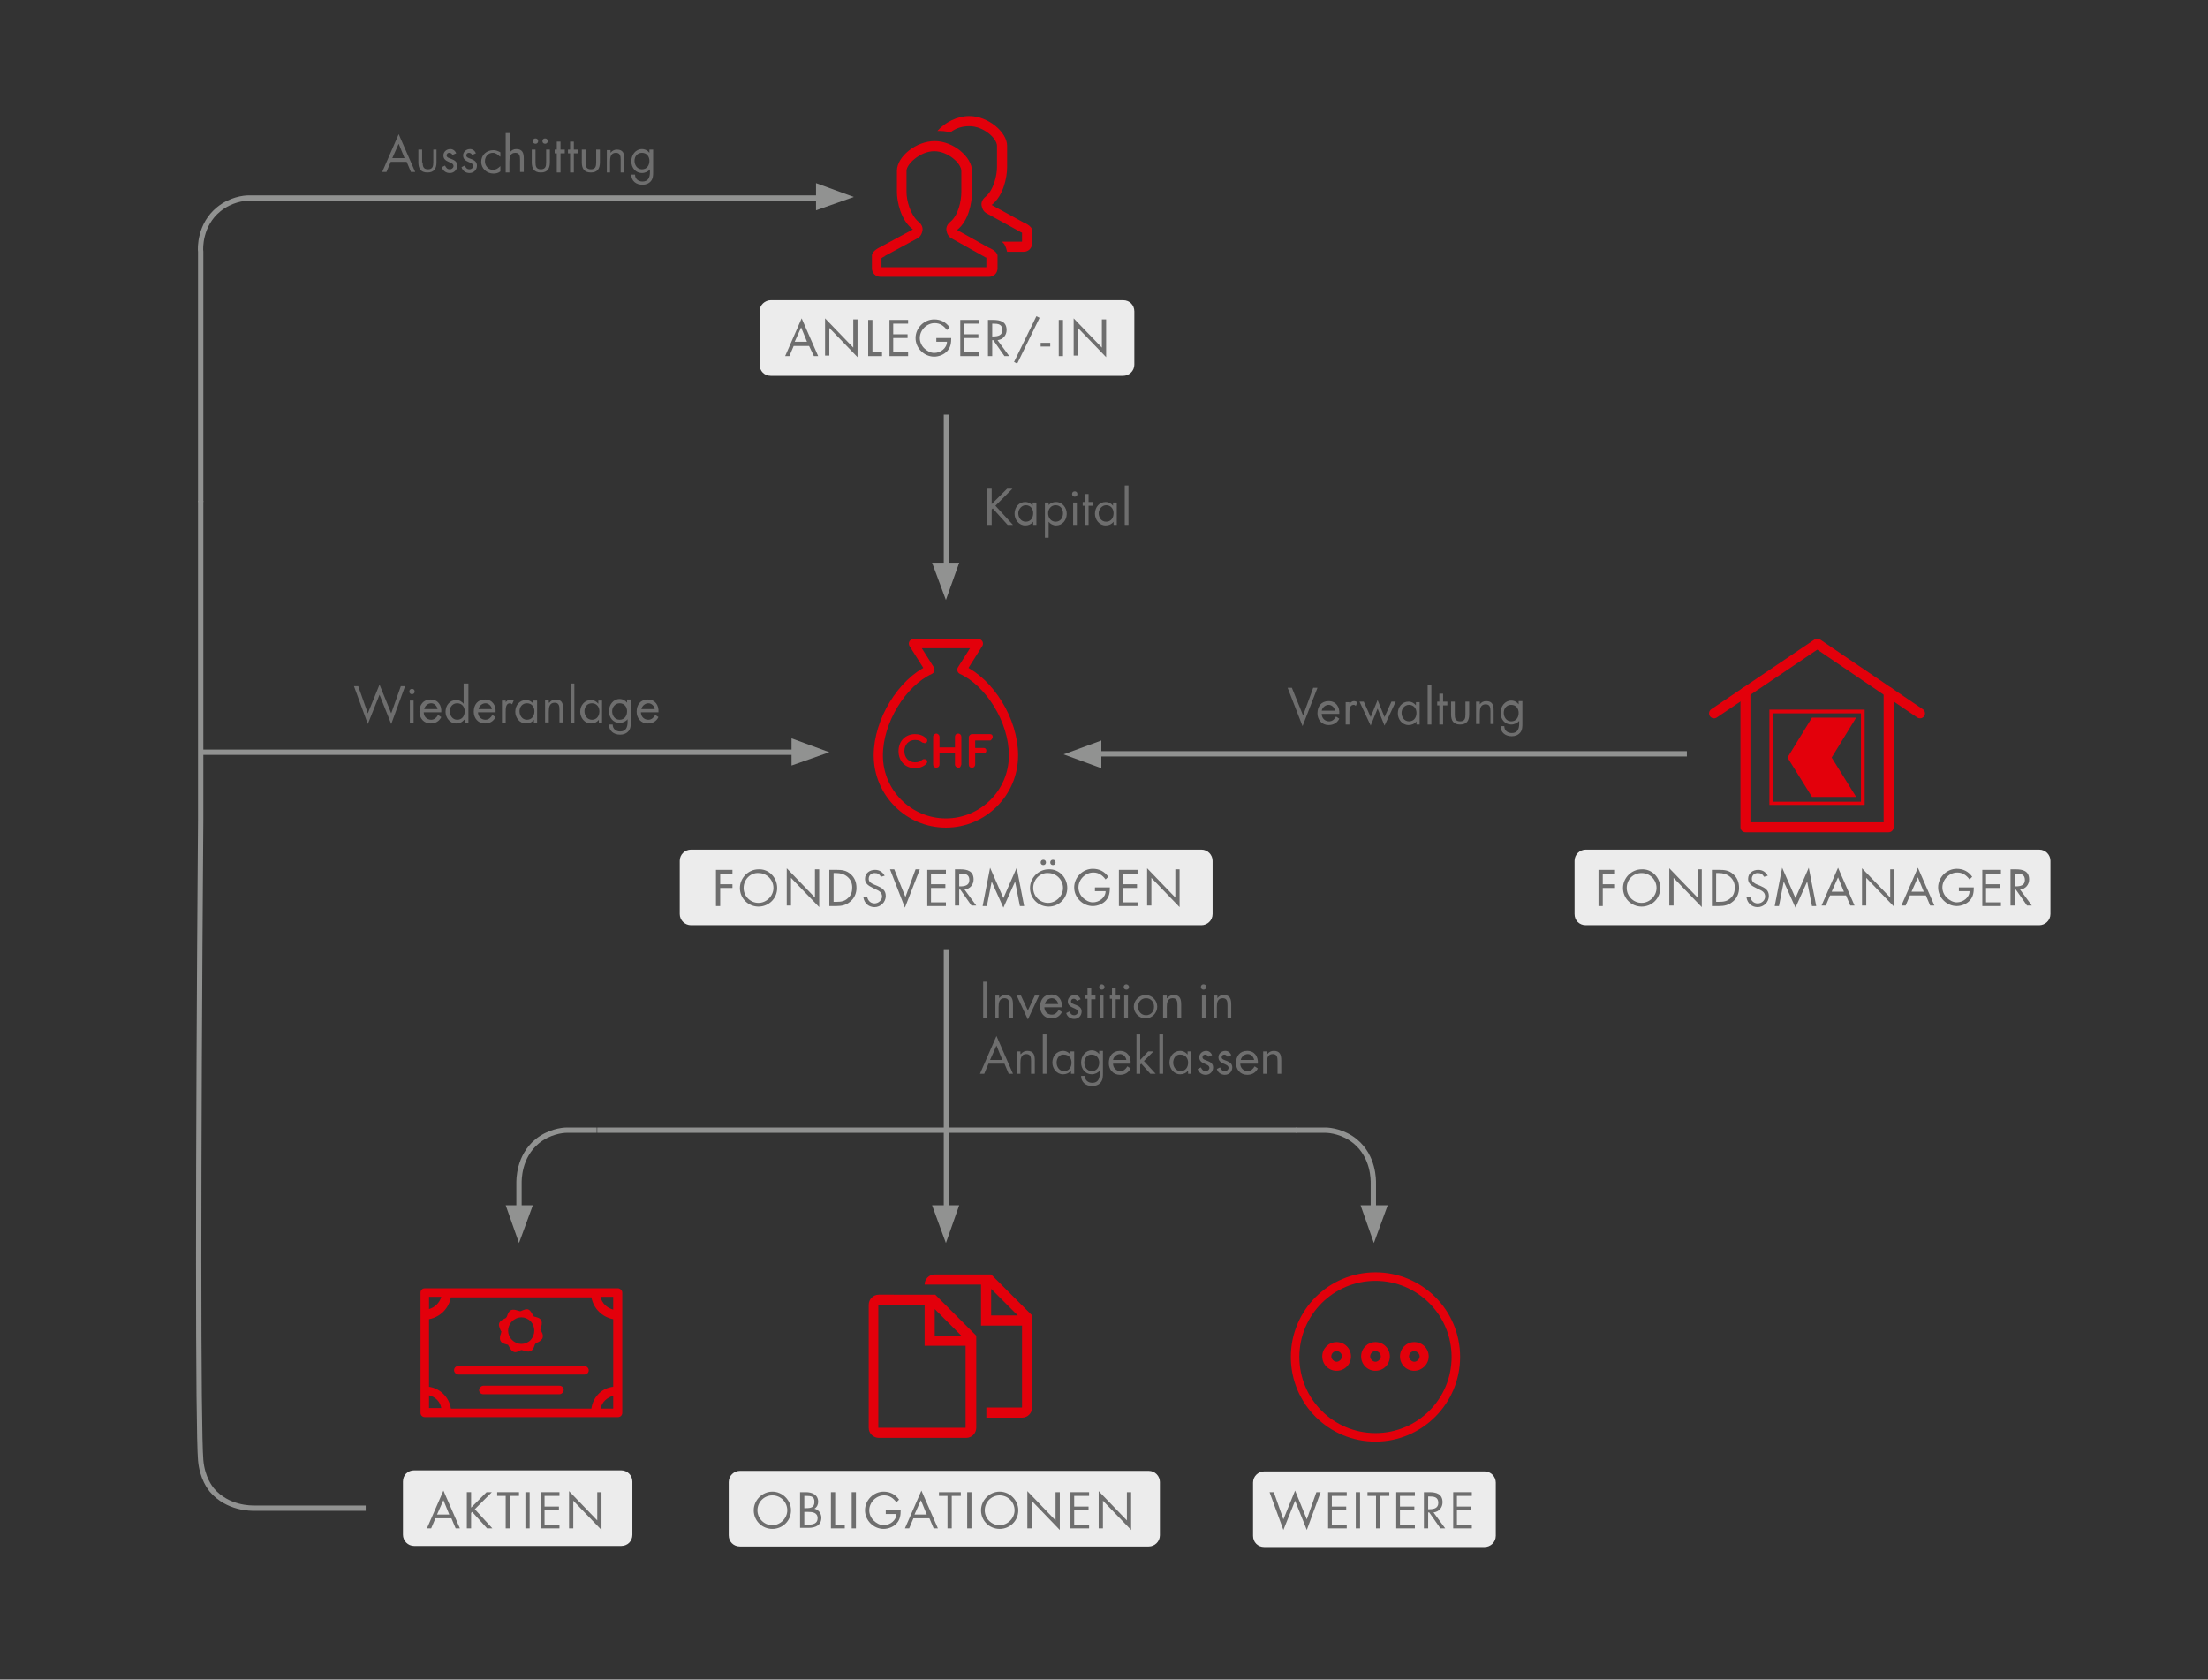 <?xml version="1.0" encoding="utf-8"?>
<!-- Generator: Adobe Illustrator 26.1.0, SVG Export Plug-In . SVG Version: 6.00 Build 0)  -->
<svg version="1.1" id="a" xmlns="http://www.w3.org/2000/svg" xmlns:xlink="http://www.w3.org/1999/xlink" x="0px" y="0px" viewBox="0 0 414.8 315.5" style="enable-background:new 0 0 414.8 315.5;" xml:space="preserve">
  <rect x="0" y="0" width="414.8" height="315.5" fill="#333333" stroke="none"/>
  <style type="text/css">
	.st0{clip-path:url(#SVGID_00000173157148291465441290000014008306144761853836_);}
	.st1{fill:#ECECEC;}
	.st2{clip-path:url(#SVGID_00000097489820028498765700000012273495344473404551_);}
	.st3{fill:#E3000B;}
	.st4{fill:none;stroke:#E3000B;stroke-width:1.73;stroke-linecap:round;stroke-linejoin:round;}
	.st5{clip-path:url(#SVGID_00000147195810238259544730000004813725266447125645_);}
	.st6{clip-path:url(#SVGID_00000087376342166937017060000009773094584228284039_);}
	.st7{fill:none;stroke:#919291;}
	.st8{fill:#919291;}
	.st9{clip-path:url(#SVGID_00000128464254356114208840000000349237918583372967_);}
	.st10{fill:none;stroke:#E3000B;stroke-width:1.87;stroke-linecap:round;stroke-linejoin:round;}
	.st11{enable-background:new    ;}
	.st12{fill:#6E6E6E;}
</style>
  <g>
    <defs>
      <rect id="SVGID_1_" x="34.2" y="21.8" width="351" height="268.8" />
    </defs>
    <clipPath id="SVGID_00000095307864144427541200000017469922729449963413_">
      <use xlink:href="#SVGID_1_" style="overflow:visible;" />
    </clipPath>
    <g style="clip-path:url(#SVGID_00000095307864144427541200000017469922729449963413_);">
      <path class="st1" d="M144.8,70.6h66.2c1.1,0,2.1-0.9,2.1-2.1v-10c0-1.2-0.9-2.1-2.1-2.1h-66.2c-1.1,0-2.1,0.9-2.1,2.1v10
			C142.7,69.7,143.6,70.6,144.8,70.6" />
      <path class="st1" d="M129.8,173.8h95.9c1.1,0,2.1-0.9,2.1-2.1v-10c0-1.1-0.9-2.1-2.1-2.1h-95.9c-1.1,0-2.1,0.9-2.1,2.1v10
			C127.7,172.9,128.7,173.8,129.8,173.8" />
      <path class="st1" d="M297.9,173.8h85.2c1.1,0,2.1-0.9,2.1-2.1v-10c0-1.1-0.9-2.1-2.1-2.1h-85.2c-1.1,0-2.1,0.9-2.1,2.1v10
			C295.8,172.9,296.7,173.8,297.9,173.8" />
    </g>
  </g>
  <g>
    <defs>
      <rect id="SVGID_00000058562621722215288050000004383095583963420814_" x="42.4" y="21.8" width="342.8" height="201.4" />
    </defs>
    <clipPath id="SVGID_00000096019104091563996980000009345084878714386606_">
      <use xlink:href="#SVGID_00000058562621722215288050000004383095583963420814_" style="overflow:visible;" />
    </clipPath>
    <g style="clip-path:url(#SVGID_00000096019104091563996980000009345084878714386606_);">
      <path class="st3" d="M173.3,142.7c0.1-0.1,0.2-0.1,0.4-0.1c0.3,0,0.5,0.2,0.5,0.5c0,0.1-0.1,0.3-0.2,0.4c-0.5,0.5-1.3,0.8-2.1,0.8
			c-1.8,0-3.1-1.3-3.1-3.2s1.3-3.2,3.1-3.2c0.7,0,1.5,0.2,2.1,0.8c0.1,0.1,0.2,0.2,0.2,0.4c0,0.3-0.2,0.5-0.5,0.5
			c-0.1,0-0.2-0.1-0.4-0.1c-0.4-0.3-0.7-0.5-1.4-0.5c-1.2,0-2,0.9-2,2.1s0.8,2.1,2,2.1C172.6,143.2,172.9,143,173.3,142.7" />
      <path class="st3" d="M180,144.2c-0.3,0-0.6-0.3-0.6-0.6v-2.1h-2.9v2.1c0,0.3-0.2,0.6-0.6,0.6s-0.6-0.3-0.6-0.6v-5.2
			c0-0.3,0.3-0.6,0.6-0.6s0.6,0.3,0.6,0.6v2h2.9v-2c0-0.3,0.2-0.6,0.6-0.6s0.6,0.3,0.6,0.6v5.2C180.5,144,180.3,144.3,180,144.2" />
      <path class="st3" d="M186,139.1h-2.8v1.4h1.6c0.3,0,0.5,0.2,0.5,0.5s-0.2,0.5-0.5,0.5h-1.6v2.1c0,0.3-0.2,0.6-0.6,0.6
			s-0.6-0.2-0.6-0.6v-5.1c0-0.3,0.3-0.6,0.6-0.6h3.4c0.3,0,0.5,0.2,0.5,0.5S186.2,139.1,186,139.1" />
      <path class="st4" d="M180.7,125.8c5.2,2.4,9.7,9.5,9.7,16.1c0,7-5.7,12.7-12.7,12.7s-12.7-5.7-12.7-12.7c0-6.5,4.5-13.7,9.7-16.1
			l-3.1-4.9h12.2L180.7,125.8L180.7,125.8z" />
    </g>
  </g>
  <g>
    <defs>
      <rect id="SVGID_00000016057168353567787140000009990168023905723805_" x="163.7" y="21.8" width="30.2" height="30.2" />
    </defs>
    <clipPath id="SVGID_00000163046864794211525990000006883342754102349953_">
      <use xlink:href="#SVGID_00000016057168353567787140000009990168023905723805_" style="overflow:visible;" />
    </clipPath>
    <g style="clip-path:url(#SVGID_00000163046864794211525990000006883342754102349953_);">
      <path class="st3" d="M185.7,46.5l-5.9-3.3c2.2-1.7,2.8-5.2,2.8-7.1v-4c0-2.6-3.5-5.6-7-5.6s-7.1,2.9-7.1,5.6v4c0,1.7,0.7,5.3,3,7
			l-6.1,3.3c0,0-1.6,0.7-1.6,1.6v2.4c0,0.9,0.7,1.6,1.6,1.6h20.4c0.9,0,1.6-0.7,1.6-1.6v-2.4C187.3,47.1,185.7,46.5,185.7,46.5
			 M185.4,50.2h-19.8v-1.7c0.1-0.1,0.3-0.2,0.5-0.3c0,0,0.1,0,0.1-0.1l6.1-3.3c0.6-0.3,0.9-0.9,1-1.5s-0.2-1.2-0.7-1.6
			c-1.6-1.3-2.3-4.1-2.3-5.6v-4c0-1.3,2.6-3.7,5.2-3.7s5.1,2.3,5.1,3.7v4c0,1.5-0.5,4.3-2.1,5.6c-0.5,0.4-0.8,1-0.7,1.6
			c0.1,0.6,0.4,1.2,1,1.5l5.9,3.3c0.1,0,0.1,0.1,0.2,0.1c0.1,0.1,0.3,0.2,0.4,0.2V50.2L185.4,50.2z M192.3,41.8l-6-3.3
			c2.2-1.7,2.9-5.2,2.9-7.1v-4c0-2.6-3.6-5.6-7.1-5.6c-2.3,0-4.6,1.2-6,2.8c0.8,0,1.6,0,2.4,0.3c1-0.8,2.2-1.2,3.6-1.2
			c2.7,0,5.2,2.3,5.2,3.7v4c0,1.5-0.6,4.3-2.2,5.6c-0.5,0.4-0.8,1-0.7,1.6c0.1,0.6,0.4,1.2,1,1.5l6,3.3c0.1,0,0.1,0.1,0.2,0.1
			c0.1,0.1,0.3,0.2,0.4,0.2v1.7h-3.8c0.6,0.4,0.8,1.1,1,1.9h3.1c0.9,0,1.6-0.7,1.6-1.6v-2.4C193.9,42.4,192.3,41.8,192.3,41.8" />
    </g>
  </g>
  <g>
    <defs>
      <rect id="SVGID_00000169544963820826882410000000294900746564898182_" x="34.2" y="21.8" width="351" height="268.8" />
    </defs>
    <clipPath id="SVGID_00000067225421966867842300000004272508197180533655_">
      <use xlink:href="#SVGID_00000169544963820826882410000000294900746564898182_" style="overflow:visible;" />
    </clipPath>
    <g style="clip-path:url(#SVGID_00000067225421966867842300000004272508197180533655_);">
      <path class="st7" d="M97.5,230.9v-8.6c0-0.6-0.1-5,3.4-7.9c2.2-1.8,4.7-2.1,5.6-2.1h5.6" />
      <path class="st7" d="M258,230.9v-8.6c0-0.6,0.1-5-3.4-7.9c-2.2-1.8-4.7-2.1-5.6-2.1h-5.6" />
      <path class="st7" d="M68.7,283.3H47.8c-0.6,0-5,0.1-8-3.4c-0.3-0.4-1.8-2.2-2.1-5.6c-0.5-6.1-0.5-54.5,0-120.3V94.1" />
      <path class="st7" d="M153.8,37.2H46.7c-0.9,0-3.4,0.3-5.6,2.1c-3.6,2.9-3.5,7.4-3.4,8v47" />
    </g>
  </g>
  <line class="st7" x1="177.8" y1="77.9" x2="177.8" y2="106.1" />
  <line class="st7" x1="177.8" y1="178.3" x2="177.8" y2="229.8" />
  <line class="st7" x1="112.2" y1="212.3" x2="243.5" y2="212.3" />
  <polygon class="st8" points="177.7,112.7 180.2,105.7 175.1,105.7 " />
  <line class="st7" x1="316.9" y1="141.6" x2="203.3" y2="141.6" />
  <polygon class="st8" points="199.8,141.7 206.9,139.1 206.9,144.3 " />
  <polygon class="st8" points="177.7,233.5 180.2,226.4 175.1,226.4 " />
  <polygon class="st8" points="155.8,141.3 148.7,138.7 148.7,143.8 " />
  <polygon class="st8" points="160.4,37 153.3,34.4 153.3,39.5 " />
  <polygon class="st8" points="258.1,233.5 260.7,226.4 255.6,226.4 " />
  <polygon class="st8" points="97.5,233.5 100.1,226.4 95,226.4 " />
  <g>
    <defs>
      <rect id="SVGID_00000028327585994379734460000007209313166049489853_" x="34.2" y="21.8" width="351" height="268.8" />
    </defs>
    <clipPath id="SVGID_00000004512667639427836240000003222945718165562276_">
      <use xlink:href="#SVGID_00000028327585994379734460000007209313166049489853_" style="overflow:visible;" />
    </clipPath>
    <g style="clip-path:url(#SVGID_00000004512667639427836240000003222945718165562276_);">
      <path class="st1" d="M77.8,290.4h38.9c1.2,0,2.1-0.9,2.1-2.1v-10c0-1.1-0.9-2.1-2.1-2.1H77.8c-1.2,0-2.1,0.9-2.1,2.1v10
			C75.7,289.4,76.6,290.4,77.8,290.4" />
      <path class="st1" d="M139,290.5h76.8c1.1,0,2.1-0.9,2.1-2.1v-10c0-1.1-0.9-2.1-2.1-2.1H139c-1.1,0-2.1,0.9-2.1,2.1v10
			C136.9,289.6,137.8,290.5,139,290.5" />
      <line class="st7" x1="149.5" y1="141.3" x2="38" y2="141.3" />
      <path class="st3" d="M349.6,134h-16.6v16.6h16.6V134z M332.4,133.3h17.9v17.9h-17.9V133.3z" />
      <polygon class="st3" points="335.8,142.3 340.4,149.7 348.7,149.7 344.1,142.3 348.7,134.8 340.4,134.8 		" />
      <polyline class="st10" points="322,134 341.4,120.9 360.7,134 		" />
      <polyline class="st10" points="354.8,130 354.8,155.4 327.9,155.4 327.9,130 		" />
      <path class="st3" d="M258.4,270.8c-8.8,0-15.9-7.1-15.9-15.9c0-8.8,7.1-15.9,15.9-15.9s15.9,7.1,15.9,15.9
			C274.3,263.6,267.2,270.8,258.4,270.8 M258.4,240.6c-7.9,0-14.3,6.4-14.3,14.3s6.4,14.3,14.3,14.3c7.9,0,14.3-6.4,14.3-14.3
			C272.7,247,266.3,240.6,258.4,240.6" />
      <path class="st3" d="M251.1,257.5c-1.5,0-2.7-1.2-2.7-2.7c0-1.5,1.2-2.7,2.7-2.7s2.7,1.2,2.7,2.7
			C253.8,256.3,252.6,257.5,251.1,257.5 M251.1,253.8c-0.6,0-1,0.5-1,1s0.5,1,1,1s1-0.5,1-1S251.7,253.8,251.1,253.8" />
      <path class="st3" d="M258.4,257.5c-1.5,0-2.7-1.2-2.7-2.7c0-1.5,1.2-2.7,2.7-2.7s2.7,1.2,2.7,2.7
			C261.1,256.3,259.9,257.5,258.4,257.5 M258.4,253.8c-0.6,0-1,0.5-1,1s0.5,1,1,1s1-0.5,1-1S259,253.8,258.4,253.8" />
      <path class="st3" d="M265.7,257.5c-1.5,0-2.7-1.2-2.7-2.7c0-1.5,1.2-2.7,2.7-2.7s2.7,1.2,2.7,2.7
			C268.4,256.3,267.1,257.5,265.7,257.5 M265.7,253.8c-0.6,0-1,0.5-1,1s0.5,1,1,1s1-0.5,1-1S266.2,253.8,265.7,253.8" />
      <path class="st3" d="M105.1,261.9H90.8c-0.5,0-0.8-0.4-0.8-0.8s0.4-0.8,0.8-0.8h14.3c0.5,0,0.8,0.4,0.8,0.8
			S105.5,261.9,105.1,261.9" />
      <path class="st3" d="M116.1,242H79.8c-0.5,0-0.8,0.4-0.8,0.8v22.6c0,0.5,0.4,0.8,0.8,0.8h36.3c0.5,0,0.8-0.4,0.8-0.8v-22.6
			C116.9,242.4,116.5,242,116.1,242 M111.1,264.6H84.7c-0.3-2.1-2-3.8-4.1-4.1v-12.7c2.1-0.4,3.7-2,4.1-4.1h26.4
			c0.4,2.1,2,3.7,4.1,4.1v12.7C113.1,260.7,111.4,262.4,111.1,264.6 M115.2,246c-1.2-0.3-2.1-1.2-2.4-2.4h2.4V246z M82.9,243.6
			c-0.3,1.1-1.2,2-2.3,2.3v-2.3H82.9z M80.6,262.1c1.2,0.3,2.1,1.2,2.3,2.4h-2.3V262.1z M112.8,264.6c0.3-1.2,1.2-2.1,2.4-2.4v2.4
			H112.8z" />
      <path class="st3" d="M109.8,256.6H86.1c-0.5,0-0.8,0.4-0.8,0.8s0.4,0.8,0.8,0.8h23.7c0.5,0,0.8-0.4,0.8-0.8
			S110.2,256.6,109.8,256.6" />
      <path class="st3" d="M101.7,250.1c-0.1-0.1-0.1-0.3-0.2-0.3c0-0.1,0.1-0.3,0.1-0.4c0.1-0.3,0.3-0.8,0.1-1.3s-0.7-0.6-1-0.7
			c-0.1,0-0.3-0.1-0.4-0.1c0,0-0.1-0.2-0.2-0.3c-0.2-0.3-0.4-0.8-0.8-1c-0.5-0.2-0.9,0.1-1.3,0.2c-0.1,0.1-0.3,0.1-0.3,0.1
			c-0.1,0-0.3-0.1-0.4-0.1c-0.3-0.1-0.8-0.3-1.3-0.1c-0.4,0.2-0.6,0.7-0.7,1c0,0.1-0.1,0.3-0.2,0.4c0,0.1-0.2,0.1-0.3,0.2
			c-0.3,0.1-0.8,0.4-1,0.8c-0.2,0.5,0.1,0.9,0.2,1.3c0.1,0.1,0.1,0.3,0.2,0.3c0,0.1-0.1,0.3-0.1,0.4c-0.1,0.3-0.3,0.8-0.1,1.3
			s0.7,0.6,1,0.7c0.1,0,0.3,0.1,0.4,0.1s0.1,0.2,0.2,0.3c0.2,0.3,0.4,0.8,0.8,1c0.1,0,0.2,0.1,0.4,0.1c0.3,0,0.7-0.2,0.9-0.3
			c0.1-0.1,0.3-0.1,0.3-0.1c0.1,0,0.3,0.1,0.4,0.1c0.3,0.1,0.8,0.3,1.3,0.1c0.4-0.2,0.6-0.7,0.7-1c0-0.1,0.1-0.3,0.2-0.4
			c0-0.1,0.2-0.1,0.3-0.2c0.3-0.1,0.8-0.4,1-0.8C102.1,250.9,101.9,250.4,101.7,250.1 M99.7,251.7c-1,1-2.5,1-3.5,0
			c-1-1-1-2.5,0-3.5c1-1,2.5-1,3.5,0C100.6,249.2,100.6,250.7,99.7,251.7" />
      <path class="st3" d="M165.1,243.2c-1.1,0-1.9,0.9-1.9,1.9v23.1c0,1.1,0.9,1.9,1.9,1.9h16.4c1.1,0,1.9-0.9,1.9-1.9v-17.3l-7.7-7.7
			L165.1,243.2L165.1,243.2z M181.4,268.2h-16.4v-23.1h8.7v7.7h7.7V268.2z M175.6,250.9v-5l5,5H175.6z" />
      <path class="st3" d="M186.2,239.4h-10.6c-1.1,0-1.9,0.9-1.9,1.9h10.6v7.7h7.7v15.4h-6.7v1.9h6.7c1.1,0,1.9-0.9,1.9-1.9v-17.3
			L186.2,239.4L186.2,239.4z M186.2,247.1v-5l5,5H186.2z" />
      <path class="st1" d="M237.5,290.6h41.4c1.1,0,2.1-0.9,2.1-2.1v-10c0-1.1-0.9-2.1-2.1-2.1h-41.4c-1.1,0-2.1,0.9-2.1,2.1v10
			C235.4,289.7,236.3,290.6,237.5,290.6" />
    </g>
  </g>
  <g>
    <g class="st11">
      <path class="st12" d="M73.4,30.4l-0.8,1.9h-0.8l3.1-7.1l3.1,7.1h-0.8l-0.8-1.9H73.4z M74.9,27l-1.2,2.7H76L74.9,27z" />
      <path class="st12" d="M79.4,30.5c0,0.7,0.1,1.3,1,1.3s1-0.6,1-1.3v-2.4H82v2.4c0,1.1-0.4,1.9-1.7,1.9s-1.7-0.8-1.7-1.9v-2.4h0.7
			V30.5z" />
    </g>
    <g class="st11">
      <path class="st12" d="M85,29.1c-0.1-0.2-0.3-0.4-0.6-0.4c-0.3,0-0.5,0.2-0.5,0.5c0,0.4,0.5,0.5,1,0.7s1,0.5,1,1.2
			c0,0.8-0.6,1.4-1.4,1.4c-0.7,0-1.3-0.4-1.5-1.1l0.6-0.3c0.2,0.4,0.4,0.7,0.9,0.7c0.4,0,0.7-0.3,0.7-0.6c0-0.9-1.9-0.6-1.9-2
			c0-0.7,0.6-1.2,1.3-1.2c0.5,0,0.9,0.3,1.1,0.8L85,29.1z" />
    </g>
    <g class="st11">
      <path class="st12" d="M88.7,29.1c-0.1-0.2-0.3-0.4-0.6-0.4c-0.3,0-0.5,0.2-0.5,0.5c0,0.4,0.5,0.5,1,0.7s1,0.5,1,1.2
			c0,0.8-0.6,1.4-1.4,1.4c-0.7,0-1.3-0.4-1.5-1.1l0.6-0.3c0.2,0.4,0.4,0.7,0.9,0.7c0.4,0,0.7-0.3,0.7-0.6c0-0.9-1.9-0.6-1.9-2
			c0-0.7,0.6-1.2,1.3-1.2c0.5,0,0.9,0.3,1.1,0.8L88.7,29.1z" />
    </g>
    <g class="st11">
      <path class="st12" d="M93.9,29.4L93.9,29.4c-0.4-0.4-0.8-0.7-1.3-0.7c-0.9,0-1.5,0.7-1.5,1.6c0,0.8,0.6,1.6,1.5,1.6
			c0.6,0,1-0.3,1.4-0.7h0v1c-0.4,0.3-0.8,0.4-1.3,0.4c-1.3,0-2.3-1-2.3-2.2c0-1.3,1-2.2,2.3-2.2c0.5,0,0.9,0.2,1.3,0.4V29.4z" />
    </g>
    <g class="st11">
      <path class="st12" d="M95.8,24.9v3.7l0,0c0.3-0.4,0.7-0.6,1.2-0.6c1.2,0,1.4,0.8,1.4,1.8v2.5h-0.7V30c0-0.7-0.1-1.3-0.9-1.3
			c-1,0-1.1,0.9-1.1,1.7v2h-0.7v-7.4H95.8z" />
    </g>
    <g class="st11">
      <path class="st12" d="M100.6,30.5c0,0.7,0.1,1.3,1,1.3s1-0.6,1-1.3v-2.4h0.7v2.4c0,1.1-0.4,1.9-1.7,1.9s-1.7-0.8-1.7-1.9v-2.4h0.7
			V30.5z M101.1,26.5c0,0.3-0.2,0.5-0.5,0.5s-0.5-0.2-0.5-0.5c0-0.3,0.2-0.5,0.5-0.5S101.1,26.2,101.1,26.5z M102.9,26.5
			c0,0.3-0.2,0.5-0.5,0.5s-0.5-0.2-0.5-0.5c0-0.3,0.2-0.5,0.5-0.5S102.9,26.2,102.9,26.5z" />
    </g>
    <g class="st11">
      <path class="st12" d="M105.3,32.4h-0.7v-3.6h-0.4v-0.7h0.4v-1.5h0.7v1.5h0.8v0.7h-0.8V32.4z" />
    </g>
    <g class="st11">
      <path class="st12" d="M107.8,32.4h-0.7v-3.6h-0.4v-0.7h0.4v-1.5h0.7v1.5h0.8v0.7h-0.8V32.4z" />
    </g>
    <g class="st11">
      <path class="st12" d="M110,30.5c0,0.7,0.1,1.3,1,1.3s1-0.6,1-1.3v-2.4h0.7v2.4c0,1.1-0.4,1.9-1.7,1.9s-1.7-0.8-1.7-1.9v-2.4h0.7
			V30.5z" />
    </g>
    <g class="st11">
      <path class="st12" d="M114.7,28.7L114.7,28.7c0.3-0.4,0.7-0.6,1.2-0.6c1.2,0,1.4,0.8,1.4,1.8v2.5h-0.7V30c0-0.7-0.1-1.3-0.9-1.3
			c-1,0-1.1,0.9-1.1,1.7v2H114v-4.2h0.7V28.7z" />
    </g>
    <g class="st11">
      <path class="st12" d="M122.7,32.2c0,0.7,0,1.3-0.4,1.8c-0.4,0.5-1,0.7-1.6,0.7c-1.2,0-2.1-0.7-2.1-1.9h0.7c0,0.8,0.6,1.3,1.4,1.3
			c1.1,0,1.4-0.8,1.4-1.8v-0.5h0c-0.3,0.4-0.9,0.7-1.5,0.7c-1.2,0-2-1-2-2.2c0-1.2,0.8-2.3,2-2.3c0.6,0,1.1,0.3,1.4,0.7h0v-0.6h0.7
			V32.2z M119.2,30.2c0,0.8,0.5,1.6,1.4,1.6c0.9,0,1.4-0.7,1.4-1.6c0-0.8-0.5-1.5-1.4-1.5C119.7,28.7,119.2,29.4,119.2,30.2z" />
    </g>
  </g>
  <g>
    <g class="st11">
      <path class="st12" d="M189.2,91.8h1l-3.2,3.2l3.3,3.6h-1l-2.8-3.1l-0.2,0.2v2.9h-0.8v-6.8h0.8v2.9L189.2,91.8z" />
    </g>
    <g class="st11">
      <path class="st12" d="M194.8,98.6h-0.7V98h0c-0.4,0.5-0.9,0.7-1.5,0.7c-1.2,0-2-1.1-2-2.2c0-1.2,0.8-2.2,2-2.2
			c0.6,0,1.1,0.3,1.4,0.7h0v-0.6h0.7V98.6z M191.3,96.4c0,0.8,0.5,1.6,1.4,1.6c0.9,0,1.4-0.7,1.4-1.6c0-0.8-0.5-1.5-1.4-1.5
			C191.9,94.9,191.3,95.7,191.3,96.4z" />
    </g>
    <g class="st11">
      <path class="st12" d="M196.9,95L196.9,95c0.4-0.5,0.9-0.7,1.5-0.7c1.2,0,2,1.1,2,2.2c0,1.2-0.8,2.2-2,2.2c-0.6,0-1.1-0.3-1.4-0.7
			h0v3h-0.7v-6.6h0.7V95z M196.9,96.4c0,0.8,0.5,1.6,1.4,1.6c0.9,0,1.4-0.7,1.4-1.6c0-0.8-0.5-1.5-1.4-1.5
			C197.4,94.9,196.9,95.7,196.9,96.4z" />
      <path class="st12" d="M202.4,92.8c0,0.3-0.2,0.5-0.5,0.5c-0.3,0-0.5-0.2-0.5-0.5c0-0.3,0.2-0.5,0.5-0.5
			C202.2,92.3,202.4,92.5,202.4,92.8z M202.3,98.6h-0.7v-4.2h0.7V98.6z" />
    </g>
    <g class="st11">
      <path class="st12" d="M204.5,98.6h-0.7V95h-0.4v-0.7h0.4v-1.5h0.7v1.5h0.8V95h-0.8V98.6z" />
    </g>
    <g class="st11">
      <path class="st12" d="M209.9,98.6h-0.7V98h0c-0.4,0.5-0.9,0.7-1.5,0.7c-1.2,0-2-1.1-2-2.2c0-1.2,0.8-2.2,2-2.2
			c0.6,0,1.1,0.3,1.4,0.7h0v-0.6h0.7V98.6z M206.4,96.4c0,0.8,0.5,1.6,1.4,1.6c0.9,0,1.4-0.7,1.4-1.6c0-0.8-0.5-1.5-1.4-1.5
			C207,94.9,206.4,95.7,206.4,96.4z" />
    </g>
    <g class="st11">
      <path class="st12" d="M212,98.6h-0.7v-7.4h0.7V98.6z" />
    </g>
  </g>
  <g>
    <g class="st11">
      <path class="st12" d="M135.3,164.1v2h2.3v0.7h-2.3v3.4h-0.8v-6.8h3.1v0.7H135.3z" />
    </g>
    <g class="st11">
      <path class="st12" d="M146,166.8c0,2-1.6,3.5-3.5,3.5c-1.9,0-3.5-1.5-3.5-3.5c0-1.9,1.6-3.5,3.5-3.5
			C144.4,163.2,146,164.8,146,166.8z M139.7,166.8c0,1.5,1.2,2.8,2.8,2.8c1.5,0,2.8-1.3,2.8-2.8c0-1.5-1.2-2.8-2.8-2.8
			C141,163.9,139.7,165.2,139.7,166.8z" />
    </g>
    <g class="st11">
      <path class="st12" d="M147.8,163.1l5.3,5.5v-5.3h0.8v7.1l-5.3-5.5v5.2h-0.8V163.1z" />
    </g>
    <g class="st11">
      <path class="st12" d="M155.9,163.4h1.3c1,0,1.8,0.1,2.6,0.8c0.8,0.7,1.1,1.6,1.1,2.6c0,1-0.4,1.9-1.1,2.5
			c-0.8,0.7-1.6,0.9-2.7,0.9h-1.3V163.4z M157.2,169.4c0.8,0,1.5-0.1,2.1-0.7c0.6-0.5,0.8-1.2,0.8-2c0-0.8-0.3-1.5-0.9-2
			c-0.6-0.5-1.3-0.7-2.1-0.7h-0.5v5.4H157.2z" />
      <path class="st12" d="M165.5,164.7c-0.3-0.5-0.6-0.7-1.2-0.7c-0.6,0-1.1,0.4-1.1,1.1c0,0.6,0.6,0.9,1.1,1.1l0.5,0.2
			c0.9,0.4,1.6,0.8,1.6,1.9c0,1.2-1,2.1-2.1,2.1c-1.1,0-1.9-0.7-2.1-1.8l0.7-0.2c0.1,0.7,0.6,1.3,1.4,1.3c0.7,0,1.4-0.6,1.4-1.3
			c0-0.8-0.6-1.1-1.3-1.4l-0.4-0.2c-0.8-0.4-1.5-0.8-1.5-1.7c0-1.1,0.9-1.7,1.9-1.7c0.8,0,1.4,0.4,1.8,1.1L165.5,164.7z" />
    </g>
    <g class="st11">
      <path class="st12" d="M170.1,168.5l1.9-5.2h0.8l-2.8,7.2l-2.8-7.2h0.8L170.1,168.5z" />
    </g>
    <g class="st11">
      <path class="st12" d="M174.2,163.4h3.5v0.7h-2.8v2h2.7v0.7h-2.7v2.7h2.8v0.7h-3.5V163.4z" />
    </g>
    <g class="st11">
      <path class="st12" d="M180.2,170.1h-0.8v-6.8h1c1.3,0,2.5,0.3,2.5,1.9c0,1-0.7,1.8-1.7,1.9l2.2,3h-0.9l-2.1-3h-0.2V170.1z
			 M180.2,166.5h0.2c0.9,0,1.7-0.2,1.7-1.2c0-1.1-0.8-1.2-1.7-1.2h-0.2V166.5z" />
    </g>
    <g class="st11">
      <path class="st12" d="M186,163l2.5,5.7l2.5-5.7l1.4,7.2h-0.8l-0.9-4.6h0l-2.2,4.9l-2.2-4.9h0l-0.9,4.6h-0.8L186,163z" />
    </g>
    <g class="st11">
      <path class="st12" d="M200.5,166.8c0,2-1.6,3.5-3.5,3.5c-1.9,0-3.5-1.5-3.5-3.5c0-1.9,1.6-3.5,3.5-3.5
			C198.9,163.2,200.5,164.8,200.5,166.8z M194.1,166.8c0,1.5,1.2,2.8,2.8,2.8c1.5,0,2.8-1.3,2.8-2.8c0-1.5-1.2-2.8-2.8-2.8
			C195.4,163.9,194.1,165.2,194.1,166.8z M196.5,162c0,0.3-0.2,0.5-0.5,0.5s-0.5-0.2-0.5-0.5s0.2-0.5,0.5-0.5S196.5,161.7,196.5,162
			z M198.3,162c0,0.3-0.2,0.5-0.5,0.5s-0.5-0.2-0.5-0.5s0.2-0.5,0.5-0.5S198.3,161.7,198.3,162z" />
    </g>
    <g class="st11">
      <path class="st12" d="M208.5,166.7c0,0.9-0.1,1.7-0.7,2.4c-0.6,0.7-1.6,1.1-2.5,1.1c-1.9,0-3.5-1.6-3.5-3.5c0-1.9,1.6-3.5,3.5-3.5
			c1.2,0,2.2,0.5,2.9,1.5l-0.5,0.5c-0.6-0.8-1.3-1.3-2.3-1.3c-1.5,0-2.8,1.3-2.8,2.8c0,0.7,0.3,1.4,0.8,1.9c0.5,0.5,1.2,0.9,1.9,0.9
			c1.2,0,2.4-0.9,2.4-2.1h-2v-0.7H208.5z" />
    </g>
    <g class="st11">
      <path class="st12" d="M210.2,163.4h3.5v0.7h-2.8v2h2.7v0.7h-2.7v2.7h2.8v0.7h-3.5V163.4z" />
    </g>
    <g class="st11">
      <path class="st12" d="M215.5,163.1l5.3,5.5v-5.3h0.8v7.1l-5.3-5.5v5.2h-0.8V163.1z" />
    </g>
  </g>
  <g>
    <g class="st11">
      <path class="st12" d="M301.1,164.1v2h2.3v0.7h-2.3v3.4h-0.8v-6.8h3.1v0.7H301.1z" />
    </g>
    <g class="st11">
      <path class="st12" d="M311.9,166.8c0,2-1.6,3.5-3.5,3.5c-1.9,0-3.5-1.5-3.5-3.5c0-1.9,1.6-3.5,3.5-3.5
			C310.3,163.2,311.9,164.8,311.9,166.8z M305.6,166.8c0,1.5,1.2,2.8,2.8,2.8c1.5,0,2.8-1.3,2.8-2.8c0-1.5-1.2-2.8-2.8-2.8
			S305.6,165.2,305.6,166.8z" />
    </g>
    <g class="st11">
      <path class="st12" d="M313.6,163.1l5.3,5.5v-5.3h0.8v7.1l-5.3-5.5v5.2h-0.8V163.1z" />
    </g>
    <g class="st11">
      <path class="st12" d="M321.7,163.4h1.3c1,0,1.8,0.1,2.6,0.8c0.8,0.7,1.1,1.6,1.1,2.6c0,1-0.4,1.9-1.1,2.5
			c-0.8,0.7-1.6,0.9-2.7,0.9h-1.3V163.4z M323,169.4c0.8,0,1.5-0.1,2.1-0.7c0.6-0.5,0.8-1.2,0.8-2c0-0.8-0.3-1.5-0.9-2
			c-0.6-0.5-1.3-0.7-2.1-0.7h-0.5v5.4H323z" />
    </g>
    <g class="st11">
      <path class="st12" d="M331.4,164.7c-0.3-0.5-0.6-0.7-1.2-0.7c-0.6,0-1.1,0.4-1.1,1.1c0,0.6,0.6,0.9,1.1,1.1l0.5,0.2
			c0.9,0.4,1.6,0.8,1.6,1.9c0,1.2-1,2.1-2.1,2.1c-1.1,0-1.9-0.7-2.1-1.8l0.7-0.2c0.1,0.7,0.6,1.3,1.4,1.3s1.4-0.6,1.4-1.3
			c0-0.8-0.6-1.1-1.3-1.4l-0.4-0.2c-0.8-0.4-1.5-0.8-1.5-1.7c0-1.1,0.9-1.7,1.9-1.7c0.8,0,1.4,0.4,1.8,1.1L331.4,164.7z" />
    </g>
    <g class="st11">
      <path class="st12" d="M334.8,163l2.5,5.7l2.5-5.7l1.4,7.2h-0.8l-0.9-4.6h0l-2.2,4.9l-2.2-4.9h0l-0.9,4.6h-0.8L334.8,163z" />
    </g>
    <g class="st11">
      <path class="st12" d="M343.8,168.2l-0.8,1.9h-0.8l3.1-7.1l3.1,7.1h-0.8l-0.8-1.9H343.8z M345.3,164.8l-1.2,2.7h2.3L345.3,164.8z" />
      <path class="st12" d="M349.8,163.1l5.3,5.5v-5.3h0.8v7.1l-5.3-5.5v5.2h-0.8V163.1z" />
    </g>
    <g class="st11">
      <path class="st12" d="M358.8,168.2l-0.8,1.9h-0.8l3.1-7.1l3.1,7.1h-0.8l-0.8-1.9H358.8z M360.3,164.8l-1.2,2.7h2.3L360.3,164.8z" />
    </g>
    <g class="st11">
      <path class="st12" d="M370.8,166.7c0,0.9-0.1,1.7-0.7,2.4c-0.6,0.7-1.6,1.1-2.5,1.1c-1.9,0-3.5-1.6-3.5-3.5c0-1.9,1.6-3.5,3.5-3.5
			c1.2,0,2.2,0.5,2.9,1.5l-0.5,0.5c-0.6-0.8-1.3-1.3-2.3-1.3c-1.5,0-2.8,1.3-2.8,2.8c0,0.7,0.3,1.4,0.8,1.9c0.5,0.5,1.2,0.9,1.9,0.9
			c1.2,0,2.4-0.9,2.4-2.1h-2v-0.7H370.8z" />
    </g>
    <g class="st11">
      <path class="st12" d="M372.4,163.4h3.5v0.7h-2.8v2h2.7v0.7h-2.7v2.7h2.8v0.7h-3.5V163.4z" />
    </g>
    <g class="st11">
      <path class="st12" d="M378.5,170.1h-0.8v-6.8h1c1.3,0,2.5,0.3,2.5,1.9c0,1-0.7,1.8-1.7,1.9l2.2,3h-0.9l-2.1-3h-0.2V170.1z
			 M378.5,166.5h0.2c0.9,0,1.7-0.2,1.7-1.2c0-1.1-0.8-1.2-1.7-1.2h-0.2V166.5z" />
    </g>
  </g>
  <g>
    <g class="st11">
      <path class="st12" d="M149.1,65l-0.8,1.9h-0.8l3.1-7.1l3.1,7.1h-0.8L152,65H149.1z M150.5,61.5l-1.2,2.7h2.3L150.5,61.5z" />
    </g>
    <g class="st11">
      <path class="st12" d="M155,59.8l5.3,5.5v-5.3h0.8v7.1l-5.3-5.5v5.2H155V59.8z" />
    </g>
    <g class="st11">
      <path class="st12" d="M163.8,66.2h1.9v0.7h-2.6v-6.8h0.8V66.2z" />
    </g>
    <g class="st11">
      <path class="st12" d="M167.1,60.1h3.5v0.7h-2.8v2h2.7v0.7h-2.7v2.7h2.8v0.7h-3.5V60.1z" />
    </g>
    <g class="st11">
      <path class="st12" d="M178.7,63.5c0,0.9-0.1,1.7-0.7,2.4c-0.6,0.7-1.6,1.1-2.5,1.1c-1.9,0-3.5-1.6-3.5-3.5c0-1.9,1.6-3.5,3.5-3.5
			c1.2,0,2.2,0.5,2.9,1.5l-0.5,0.5c-0.6-0.8-1.3-1.3-2.3-1.3c-1.5,0-2.8,1.3-2.8,2.8c0,0.7,0.3,1.4,0.8,1.9c0.5,0.5,1.2,0.9,1.9,0.9
			c1.2,0,2.4-0.9,2.4-2.1h-2v-0.7H178.7z" />
    </g>
    <g class="st11">
      <path class="st12" d="M180.4,60.1h3.5v0.7h-2.8v2h2.7v0.7h-2.7v2.7h2.8v0.7h-3.5V60.1z" />
    </g>
    <g class="st11">
      <path class="st12" d="M186.4,66.9h-0.8v-6.8h1c1.3,0,2.5,0.3,2.5,1.9c0,1-0.7,1.8-1.7,1.9l2.2,3h-0.9l-2.1-3h-0.2V66.9z
			 M186.4,63.2h0.2c0.9,0,1.7-0.2,1.7-1.2c0-1.1-0.8-1.2-1.7-1.2h-0.2V63.2z" />
    </g>
    <g class="st11">
      <path class="st12" d="M195.3,59.7l-4.2,8.6l-0.6-0.3l4.2-8.6L195.3,59.7z" />
    </g>
    <g class="st11">
      <path class="st12" d="M197.3,64.4v0.7h-1.8v-0.7H197.3z" />
    </g>
    <g class="st11">
      <path class="st12" d="M199.7,66.9h-0.8v-6.8h0.8V66.9z" />
    </g>
    <g class="st11">
      <path class="st12" d="M201.7,59.8l5.3,5.5v-5.3h0.8v7.1l-5.3-5.5v5.2h-0.8V59.8z" />
    </g>
  </g>
  <g>
    <g class="st11">
      <path class="st12" d="M244.8,134.4l1.9-5.2h0.8l-2.8,7.2l-2.8-7.2h0.8L244.8,134.4z" />
    </g>
    <g class="st11">
      <path class="st12" d="M248.3,134.1c0,0.8,0.6,1.4,1.4,1.4c0.6,0,1-0.4,1.3-0.9l0.6,0.4c-0.4,0.8-1.1,1.2-2,1.2
			c-1.3,0-2.1-1-2.1-2.2c0-1.3,0.7-2.3,2.1-2.3c1.4,0,2.1,1.1,2,2.4H248.3z M250.8,133.5c-0.1-0.6-0.6-1.1-1.2-1.1
			c-0.6,0-1.2,0.5-1.3,1.1H250.8z" />
    </g>
    <g class="st11">
      <path class="st12" d="M253.4,132.3L253.4,132.3c0.3-0.3,0.5-0.6,1-0.6c0.2,0,0.4,0.1,0.6,0.2l-0.3,0.7c-0.1-0.1-0.2-0.2-0.4-0.2
			c-0.8,0-0.8,1-0.8,1.6v2.1h-0.7v-4.2h0.7V132.3z" />
    </g>
    <g class="st11">
      <path class="st12" d="M257.5,134.7l1.3-3.2l1.3,3.2l1.3-2.9h0.8l-2.1,4.5l-1.3-3.2l-1.3,3.2l-2.1-4.5h0.8L257.5,134.7z" />
    </g>
    <g class="st11">
      <path class="st12" d="M266.8,136.1h-0.7v-0.6h0c-0.4,0.5-0.9,0.7-1.5,0.7c-1.2,0-2-1.1-2-2.2c0-1.2,0.8-2.2,2-2.2
			c0.6,0,1.1,0.3,1.4,0.7h0v-0.6h0.7V136.1z M263.3,133.9c0,0.8,0.5,1.6,1.4,1.6c0.9,0,1.4-0.7,1.4-1.6c0-0.8-0.5-1.5-1.4-1.5
			C263.9,132.4,263.3,133.1,263.3,133.9z" />
    </g>
    <g class="st11">
      <path class="st12" d="M268.9,136.1h-0.7v-7.4h0.7V136.1z" />
    </g>
    <g class="st11">
      <path class="st12" d="M271.1,136.1h-0.7v-3.6h-0.4v-0.7h0.4v-1.5h0.7v1.5h0.8v0.7h-0.8V136.1z" />
    </g>
    <g class="st11">
      <path class="st12" d="M273.3,134.2c0,0.7,0.1,1.3,1,1.3s1-0.6,1-1.3v-2.4h0.7v2.4c0,1.1-0.4,1.9-1.7,1.9c-1.3,0-1.7-0.8-1.7-1.9
			v-2.4h0.7V134.2z" />
    </g>
    <g class="st11">
      <path class="st12" d="M278,132.3L278,132.3c0.3-0.4,0.7-0.6,1.2-0.6c1.2,0,1.4,0.8,1.4,1.8v2.5H280v-2.4c0-0.7-0.1-1.3-0.9-1.3
			c-1,0-1.1,0.9-1.1,1.7v2h-0.7v-4.2h0.7V132.3z" />
    </g>
    <g class="st11">
      <path class="st12" d="M286,135.8c0,0.7,0,1.3-0.4,1.8c-0.4,0.5-1,0.7-1.6,0.7c-1.2,0-2.1-0.7-2.1-1.9h0.7c0,0.8,0.6,1.3,1.4,1.3
			c1.1,0,1.4-0.8,1.4-1.8v-0.5h0c-0.3,0.4-0.9,0.7-1.5,0.7c-1.2,0-2-1-2-2.2c0-1.2,0.8-2.3,2-2.3c0.6,0,1.1,0.3,1.4,0.7h0v-0.6h0.7
			V135.8z M282.5,133.9c0,0.8,0.5,1.6,1.4,1.6c0.9,0,1.4-0.7,1.4-1.6c0-0.8-0.5-1.5-1.4-1.5C283,132.4,282.5,133.1,282.5,133.9z" />
    </g>
  </g>
  <g>
    <g class="st11">
      <path class="st12" d="M241.1,285.4l2.2-5.4l2.2,5.4l1.8-5.1h0.8l-2.6,7.1l-2.2-5.5l-2.2,5.5l-2.6-7.1h0.8L241.1,285.4z" />
    </g>
    <g class="st11">
      <path class="st12" d="M249.5,280.3h3.5v0.7h-2.8v2h2.7v0.7h-2.7v2.7h2.8v0.7h-3.5V280.3z" />
    </g>
    <g class="st11">
      <path class="st12" d="M255.5,287.1h-0.8v-6.8h0.8V287.1z" />
    </g>
    <g class="st11">
      <path class="st12" d="M259.3,287.1h-0.8V281h-1.6v-0.7h4.1v0.7h-1.7V287.1z" />
    </g>
    <g class="st11">
      <path class="st12" d="M262.3,280.3h3.5v0.7h-2.8v2h2.7v0.7h-2.7v2.7h2.8v0.7h-3.5V280.3z" />
    </g>
    <g class="st11">
      <path class="st12" d="M268.3,287.1h-0.8v-6.8h1c1.3,0,2.5,0.3,2.5,1.9c0,1-0.7,1.8-1.7,1.9l2.2,3h-0.9l-2.1-3h-0.2V287.1z
			 M268.3,283.5h0.2c0.9,0,1.7-0.2,1.7-1.2c0-1.1-0.8-1.2-1.7-1.2h-0.2V283.5z" />
    </g>
    <g class="st11">
      <path class="st12" d="M273,280.3h3.5v0.7h-2.8v2h2.7v0.7h-2.7v2.7h2.8v0.7H273V280.3z" />
    </g>
  </g>
  <g>
    <g class="st11">
      <path class="st12" d="M185.5,191.2h-0.8v-6.8h0.8V191.2z" />
    </g>
    <g class="st11">
      <path class="st12" d="M187.7,187.5L187.7,187.5c0.3-0.4,0.7-0.6,1.2-0.6c1.2,0,1.4,0.8,1.4,1.8v2.5h-0.7v-2.4
			c0-0.7-0.1-1.3-0.9-1.3c-1,0-1.1,0.9-1.1,1.7v2H187V187h0.7V187.5z" />
    </g>
    <g class="st11">
      <path class="st12" d="M193.1,189.8l1.3-2.8h0.8l-2.1,4.5L191,187h0.8L193.1,189.8z" />
    </g>
    <g class="st11">
      <path class="st12" d="M196.2,189.2c0,0.8,0.6,1.4,1.4,1.4c0.6,0,1-0.4,1.3-0.9l0.6,0.4c-0.4,0.8-1.1,1.2-2,1.2
			c-1.3,0-2.1-1-2.1-2.2c0-1.3,0.7-2.3,2.1-2.3c1.4,0,2.1,1.1,2,2.4H196.2z M198.8,188.6c-0.1-0.6-0.6-1.1-1.2-1.1
			c-0.6,0-1.2,0.5-1.3,1.1H198.8z" />
    </g>
    <g class="st11">
      <path class="st12" d="M202.3,188c-0.1-0.2-0.3-0.4-0.6-0.4c-0.3,0-0.5,0.2-0.5,0.5c0,0.4,0.5,0.5,1,0.7s1,0.5,1,1.2
			c0,0.8-0.6,1.4-1.4,1.4c-0.7,0-1.3-0.4-1.5-1.1l0.6-0.3c0.2,0.4,0.4,0.7,0.9,0.7c0.4,0,0.7-0.3,0.7-0.6c0-0.9-1.9-0.6-1.9-2
			c0-0.7,0.6-1.2,1.3-1.2c0.5,0,0.9,0.3,1.1,0.8L202.3,188z" />
    </g>
    <g class="st11">
      <path class="st12" d="M205,191.2h-0.7v-3.6h-0.4V187h0.4v-1.5h0.7v1.5h0.8v0.7H205V191.2z" />
    </g>
    <g class="st11">
      <path class="st12" d="M207.5,185.4c0,0.3-0.2,0.5-0.5,0.5c-0.3,0-0.5-0.2-0.5-0.5c0-0.3,0.2-0.5,0.5-0.5
			C207.2,184.9,207.5,185.1,207.5,185.4z M207.3,191.2h-0.7V187h0.7V191.2z" />
    </g>
    <g class="st11">
      <path class="st12" d="M209.6,191.2h-0.7v-3.6h-0.4V187h0.4v-1.5h0.7v1.5h0.8v0.7h-0.8V191.2z" />
    </g>
    <g class="st11">
      <path class="st12" d="M212.1,185.4c0,0.3-0.2,0.5-0.5,0.5c-0.3,0-0.5-0.2-0.5-0.5c0-0.3,0.2-0.5,0.5-0.5
			C211.8,184.9,212.1,185.1,212.1,185.4z M211.9,191.2h-0.7V187h0.7V191.2z" />
    </g>
    <g class="st11">
      <path class="st12" d="M213,189.1c0-1.2,1-2.2,2.2-2.2s2.2,1,2.2,2.2s-1,2.2-2.2,2.2S213,190.3,213,189.1z M213.8,189.1
			c0,0.9,0.6,1.6,1.5,1.6c0.9,0,1.5-0.7,1.5-1.6c0-0.9-0.6-1.6-1.5-1.6C214.4,187.5,213.8,188.2,213.8,189.1z" />
    </g>
    <g class="st11">
      <path class="st12" d="M219.3,187.5L219.3,187.5c0.3-0.4,0.7-0.6,1.2-0.6c1.2,0,1.4,0.8,1.4,1.8v2.5h-0.7v-2.4
			c0-0.7-0.1-1.3-0.9-1.3c-1,0-1.1,0.9-1.1,1.7v2h-0.7V187h0.7V187.5z" />
    </g>
    <g class="st11">
      <path class="st12" d="M226.6,185.4c0,0.3-0.2,0.5-0.5,0.5c-0.3,0-0.5-0.2-0.5-0.5c0-0.3,0.2-0.5,0.5-0.5
			C226.4,184.9,226.6,185.1,226.6,185.4z M226.5,191.2h-0.7V187h0.7V191.2z" />
    </g>
    <g class="st11">
      <path class="st12" d="M228.7,187.5L228.7,187.5c0.3-0.4,0.7-0.6,1.2-0.6c1.2,0,1.4,0.8,1.4,1.8v2.5h-0.7v-2.4
			c0-0.7-0.1-1.3-0.9-1.3c-1,0-1.1,0.9-1.1,1.7v2H228V187h0.7V187.5z" />
    </g>
    <g class="st11">
      <path class="st12" d="M185.7,199.8l-0.8,1.9h-0.8l3.1-7.1l3.1,7.1h-0.8l-0.8-1.9H185.7z M187.2,196.4l-1.2,2.7h2.3L187.2,196.4z" />
    </g>
    <g class="st11">
      <path class="st12" d="M191.8,198L191.8,198c0.3-0.4,0.7-0.6,1.2-0.6c1.2,0,1.4,0.8,1.4,1.8v2.5h-0.7v-2.4c0-0.7-0.1-1.3-0.9-1.3
			c-1,0-1.1,0.9-1.1,1.7v2h-0.7v-4.2h0.7V198z" />
    </g>
    <g class="st11">
      <path class="st12" d="M196.6,201.7h-0.7v-7.4h0.7V201.7z" />
    </g>
    <g class="st11">
      <path class="st12" d="M201.9,201.7h-0.7v-0.6h0c-0.4,0.5-0.9,0.7-1.5,0.7c-1.2,0-2-1.1-2-2.2c0-1.2,0.8-2.2,2-2.2
			c0.6,0,1.1,0.3,1.4,0.7h0v-0.6h0.7V201.7z M198.5,199.6c0,0.8,0.5,1.6,1.4,1.6c0.9,0,1.4-0.7,1.4-1.6c0-0.8-0.5-1.5-1.4-1.5
			C199,198,198.5,198.8,198.5,199.6z" />
    </g>
    <g class="st11">
      <path class="st12" d="M207.2,201.5c0,0.7,0,1.3-0.4,1.8c-0.4,0.5-1,0.7-1.6,0.7c-1.2,0-2.1-0.7-2.1-1.9h0.7c0,0.8,0.6,1.3,1.4,1.3
			c1.1,0,1.4-0.8,1.4-1.8v-0.5h0c-0.3,0.4-0.9,0.7-1.5,0.7c-1.2,0-2-1-2-2.2c0-1.2,0.8-2.3,2-2.3c0.6,0,1.1,0.3,1.4,0.7h0v-0.6h0.7
			V201.5z M203.7,199.6c0,0.8,0.5,1.6,1.4,1.6c0.9,0,1.4-0.7,1.4-1.6c0-0.8-0.5-1.5-1.4-1.5C204.3,198,203.7,198.8,203.7,199.6z" />
    </g>
    <g class="st11">
      <path class="st12" d="M209.1,199.8c0,0.8,0.6,1.4,1.4,1.4c0.6,0,1-0.4,1.3-0.9l0.6,0.4c-0.4,0.8-1.1,1.2-2,1.2
			c-1.3,0-2.1-1-2.1-2.2c0-1.3,0.7-2.3,2.1-2.3c1.4,0,2.1,1.1,2,2.4H209.1z M211.6,199.1c-0.1-0.6-0.6-1.1-1.2-1.1
			c-0.6,0-1.2,0.5-1.3,1.1H211.6z" />
      <path class="st12" d="M214.2,199.1l1.5-1.6h1l-1.8,1.8l2.2,2.4h-1l-1.7-1.9l-0.2,0.2v1.7h-0.7v-7.4h0.7V199.1z" />
      <path class="st12" d="M218.5,201.7h-0.7v-7.4h0.7V201.7z" />
    </g>
    <g class="st11">
      <path class="st12" d="M223.9,201.7h-0.7v-0.6h0c-0.4,0.5-0.9,0.7-1.5,0.7c-1.2,0-2-1.1-2-2.2c0-1.2,0.8-2.2,2-2.2
			c0.6,0,1.1,0.3,1.4,0.7h0v-0.6h0.7V201.7z M220.4,199.6c0,0.8,0.5,1.6,1.4,1.6c0.9,0,1.4-0.7,1.4-1.6c0-0.8-0.5-1.5-1.4-1.5
			C220.9,198,220.4,198.8,220.4,199.6z" />
    </g>
    <g class="st11">
      <path class="st12" d="M227,198.5c-0.1-0.2-0.3-0.4-0.6-0.4c-0.3,0-0.5,0.2-0.5,0.5c0,0.4,0.5,0.5,1,0.7s1,0.5,1,1.2
			c0,0.8-0.6,1.4-1.4,1.4c-0.7,0-1.3-0.4-1.5-1.1l0.6-0.3c0.2,0.4,0.4,0.7,0.9,0.7c0.4,0,0.7-0.3,0.7-0.6c0-0.9-1.9-0.6-1.9-2
			c0-0.7,0.6-1.2,1.3-1.2c0.5,0,0.9,0.3,1.1,0.8L227,198.5z" />
      <path class="st12" d="M230.6,198.5c-0.1-0.2-0.3-0.4-0.6-0.4c-0.3,0-0.5,0.2-0.5,0.5c0,0.4,0.5,0.5,1,0.7s1,0.5,1,1.2
			c0,0.8-0.6,1.4-1.4,1.4c-0.7,0-1.3-0.4-1.5-1.1l0.6-0.3c0.2,0.4,0.4,0.7,0.9,0.7c0.4,0,0.7-0.3,0.7-0.6c0-0.9-1.9-0.6-1.9-2
			c0-0.7,0.6-1.2,1.3-1.2c0.5,0,0.9,0.3,1.1,0.8L230.6,198.5z" />
    </g>
    <g class="st11">
      <path class="st12" d="M233,199.8c0,0.8,0.6,1.4,1.4,1.4c0.6,0,1-0.4,1.3-0.9l0.6,0.4c-0.4,0.8-1.1,1.2-2,1.2c-1.3,0-2.1-1-2.1-2.2
			c0-1.3,0.7-2.3,2.1-2.3c1.4,0,2.1,1.1,2,2.4H233z M235.6,199.1c-0.1-0.6-0.6-1.1-1.2-1.1c-0.6,0-1.2,0.5-1.3,1.1H235.6z" />
    </g>
    <g class="st11">
      <path class="st12" d="M238.1,198L238.1,198c0.3-0.4,0.7-0.6,1.2-0.6c1.2,0,1.4,0.8,1.4,1.8v2.5h-0.7v-2.4c0-0.7-0.1-1.3-0.9-1.3
			c-1,0-1.1,0.9-1.1,1.7v2h-0.7v-4.2h0.7V198z" />
    </g>
  </g>
  <g>
    <g class="st11">
      <path class="st12" d="M148.6,283.7c0,2-1.6,3.5-3.5,3.5c-1.9,0-3.5-1.5-3.5-3.5c0-1.9,1.6-3.5,3.5-3.5
			C147,280.2,148.6,281.8,148.6,283.7z M142.3,283.7c0,1.5,1.2,2.8,2.8,2.8c1.5,0,2.8-1.3,2.8-2.8c0-1.5-1.2-2.8-2.8-2.8
			C143.5,280.9,142.3,282.2,142.3,283.7z" />
    </g>
    <g class="st11">
      <path class="st12" d="M150.3,280.3h1.1c1.2,0,2.3,0.5,2.3,1.8c0,0.5-0.2,1-0.7,1.3c0.8,0.2,1.3,0.9,1.3,1.7c0,1.4-1.1,1.9-2.4,1.9
			h-1.6V280.3z M151.1,283.3h0.3c0.9,0,1.6-0.1,1.6-1.2c0-1-0.6-1.1-1.6-1.1h-0.3V283.3z M151.1,286.4h0.8c0.8,0,1.7-0.2,1.7-1.2
			c0-1.1-1-1.2-1.8-1.2h-0.7V286.4z" />
    </g>
    <g class="st11">
      <path class="st12" d="M156.8,286.4h1.9v0.7h-2.6v-6.8h0.8V286.4z" />
    </g>
    <g class="st11">
      <path class="st12" d="M160.8,287.1H160v-6.8h0.8V287.1z" />
    </g>
    <g class="st11">
      <path class="st12" d="M169.2,283.7c0,0.9-0.1,1.7-0.7,2.4c-0.6,0.7-1.6,1.1-2.5,1.1c-1.9,0-3.5-1.6-3.5-3.5c0-1.9,1.6-3.5,3.5-3.5
			c1.2,0,2.2,0.5,2.9,1.5l-0.5,0.5c-0.6-0.8-1.3-1.3-2.3-1.3c-1.5,0-2.8,1.3-2.8,2.8c0,0.7,0.3,1.4,0.8,1.9c0.5,0.5,1.2,0.9,1.9,0.9
			c1.2,0,2.4-0.9,2.4-2.1h-2v-0.7H169.2z" />
    </g>
    <g class="st11">
      <path class="st12" d="M171.6,285.2l-0.8,1.9h-0.8l3.1-7.1l3.1,7.1h-0.8l-0.8-1.9H171.6z M173,281.8l-1.2,2.7h2.3L173,281.8z" />
    </g>
    <g class="st11">
      <path class="st12" d="M178.8,287.1H178V281h-1.6v-0.7h4.1v0.7h-1.7V287.1z" />
    </g>
    <g class="st11">
      <path class="st12" d="M182.5,287.1h-0.8v-6.8h0.8V287.1z" />
      <path class="st12" d="M191.3,283.7c0,2-1.6,3.5-3.5,3.5s-3.5-1.5-3.5-3.5c0-1.9,1.6-3.5,3.5-3.5S191.3,281.8,191.3,283.7z
			 M185,283.7c0,1.5,1.2,2.8,2.8,2.8c1.5,0,2.8-1.3,2.8-2.8c0-1.5-1.2-2.8-2.8-2.8C186.2,280.9,185,282.2,185,283.7z" />
    </g>
    <g class="st11">
      <path class="st12" d="M193,280.1l5.3,5.5v-5.3h0.8v7.1l-5.3-5.5v5.2H193V280.1z" />
    </g>
    <g class="st11">
      <path class="st12" d="M201.1,280.3h3.5v0.7h-2.8v2h2.7v0.7h-2.7v2.7h2.8v0.7h-3.5V280.3z" />
    </g>
    <g class="st11">
      <path class="st12" d="M206.4,280.1l5.3,5.5v-5.3h0.8v7.1l-5.3-5.5v5.2h-0.8V280.1z" />
    </g>
  </g>
  <g>
    <g class="st11">
      <path class="st12" d="M81.8,285.2l-0.8,1.9h-0.8l3.1-7.1l3.1,7.1h-0.8l-0.8-1.9H81.8z M83.3,281.8l-1.2,2.7h2.3L83.3,281.8z" />
    </g>
    <g class="st11">
      <path class="st12" d="M91.4,280.3h1l-3.2,3.2l3.3,3.6h-1l-2.8-3.1l-0.2,0.2v2.9h-0.8v-6.8h0.8v2.9L91.4,280.3z" />
    </g>
    <g class="st11">
      <path class="st12" d="M95.7,287.1H95V281h-1.6v-0.7h4.1v0.7h-1.7V287.1z" />
    </g>
    <g class="st11">
      <path class="st12" d="M99.5,287.1h-0.8v-6.8h0.8V287.1z" />
    </g>
    <g class="st11">
      <path class="st12" d="M101.6,280.3h3.5v0.7h-2.8v2h2.7v0.7h-2.7v2.7h2.8v0.7h-3.5V280.3z" />
    </g>
    <g class="st11">
      <path class="st12" d="M106.9,280.1l5.3,5.5v-5.3h0.8v7.1l-5.3-5.5v5.2h-0.8V280.1z" />
    </g>
  </g>
  <g>
    <g class="st11">
      <path class="st12" d="M69.1,134l2.2-5.4l2.2,5.4l1.8-5.1h0.8l-2.6,7.1l-2.2-5.5l-2.2,5.5l-2.6-7.1h0.8L69.1,134z" />
    </g>
    <g class="st11">
      <path class="st12" d="M77.9,129.9c0,0.3-0.2,0.5-0.5,0.5c-0.3,0-0.5-0.2-0.5-0.5c0-0.3,0.2-0.5,0.5-0.5
			C77.7,129.4,77.9,129.6,77.9,129.9z M77.7,135.8H77v-4.2h0.7V135.8z" />
    </g>
    <g class="st11">
      <path class="st12" d="M79.6,133.8c0,0.8,0.6,1.4,1.4,1.4c0.6,0,1-0.4,1.3-0.9l0.6,0.4c-0.4,0.8-1.1,1.2-2,1.2
			c-1.3,0-2.1-1-2.1-2.2c0-1.3,0.7-2.3,2.1-2.3c1.4,0,2.1,1.1,2,2.4H79.6z M82.2,133.2c-0.1-0.6-0.6-1.1-1.2-1.1
			c-0.6,0-1.2,0.5-1.3,1.1H82.2z" />
    </g>
    <g class="st11">
      <path class="st12" d="M87.2,135.2L87.2,135.2c-0.4,0.5-0.9,0.7-1.5,0.7c-1.2,0-2-1.1-2-2.2c0-1.2,0.8-2.2,2-2.2
			c0.6,0,1.1,0.3,1.4,0.7h0v-3.8H88v7.4h-0.7V135.2z M84.5,133.6c0,0.8,0.5,1.6,1.4,1.6c0.9,0,1.4-0.7,1.4-1.6
			c0-0.8-0.5-1.5-1.4-1.5C85,132.1,84.5,132.8,84.5,133.6z" />
    </g>
    <g class="st11">
      <path class="st12" d="M89.8,133.8c0,0.8,0.6,1.4,1.4,1.4c0.6,0,1-0.4,1.3-0.9l0.6,0.4c-0.4,0.8-1.1,1.2-2,1.2
			c-1.3,0-2.1-1-2.1-2.2c0-1.3,0.7-2.3,2.1-2.3c1.4,0,2.1,1.1,2,2.4H89.8z M92.4,133.2c-0.1-0.6-0.6-1.1-1.2-1.1
			c-0.6,0-1.2,0.5-1.3,1.1H92.4z" />
    </g>
    <g class="st11">
      <path class="st12" d="M94.9,132L94.9,132c0.3-0.3,0.5-0.6,1-0.6c0.2,0,0.4,0.1,0.6,0.2l-0.3,0.7c-0.1-0.1-0.2-0.2-0.4-0.2
			c-0.8,0-0.8,1-0.8,1.6v2.1h-0.7v-4.2h0.7V132z" />
    </g>
    <g class="st11">
      <path class="st12" d="M101,135.8h-0.7v-0.6h0c-0.4,0.5-0.9,0.7-1.5,0.7c-1.2,0-2-1.1-2-2.2c0-1.2,0.8-2.2,2-2.2
			c0.6,0,1.1,0.3,1.4,0.7h0v-0.6h0.7V135.8z M97.6,133.6c0,0.8,0.5,1.6,1.4,1.6c0.9,0,1.4-0.7,1.4-1.6c0-0.8-0.5-1.5-1.4-1.5
			C98.1,132.1,97.6,132.8,97.6,133.6z" />
    </g>
    <g class="st11">
      <path class="st12" d="M103.2,132L103.2,132c0.3-0.4,0.7-0.6,1.2-0.6c1.2,0,1.4,0.8,1.4,1.8v2.5h-0.7v-2.4c0-0.7-0.1-1.3-0.9-1.3
			c-1,0-1.1,0.9-1.1,1.7v2h-0.7v-4.2h0.7V132z" />
    </g>
    <g class="st11">
      <path class="st12" d="M107.9,135.8h-0.7v-7.4h0.7V135.8z" />
    </g>
    <g class="st11">
      <path class="st12" d="M113.2,135.8h-0.7v-0.6h0c-0.4,0.5-0.9,0.7-1.5,0.7c-1.2,0-2-1.1-2-2.2c0-1.2,0.8-2.2,2-2.2
			c0.6,0,1.1,0.3,1.4,0.7h0v-0.6h0.7V135.8z M109.8,133.6c0,0.8,0.5,1.6,1.4,1.6c0.9,0,1.4-0.7,1.4-1.6c0-0.8-0.5-1.5-1.4-1.5
			C110.3,132.1,109.8,132.8,109.8,133.6z" />
    </g>
    <g class="st11">
      <path class="st12" d="M118.5,135.5c0,0.7,0,1.3-0.4,1.8c-0.4,0.5-1,0.7-1.6,0.7c-1.2,0-2.1-0.7-2.1-1.9h0.7c0,0.8,0.6,1.3,1.4,1.3
			c1.1,0,1.4-0.8,1.4-1.8v-0.5h0c-0.3,0.4-0.9,0.7-1.5,0.7c-1.2,0-2-1-2-2.2c0-1.2,0.8-2.3,2-2.3c0.6,0,1.1,0.3,1.4,0.7h0v-0.6h0.7
			V135.5z M115,133.6c0,0.8,0.5,1.6,1.4,1.6c0.9,0,1.4-0.7,1.4-1.6c0-0.8-0.5-1.5-1.4-1.5C115.6,132.1,115,132.8,115,133.6z" />
    </g>
    <g class="st11">
      <path class="st12" d="M120.4,133.8c0,0.8,0.6,1.4,1.4,1.4c0.6,0,1-0.4,1.3-0.9l0.6,0.4c-0.4,0.8-1.1,1.2-2,1.2
			c-1.3,0-2.1-1-2.1-2.2c0-1.3,0.7-2.3,2.1-2.3c1.4,0,2.1,1.1,2,2.4H120.4z M123,133.2c-0.1-0.6-0.6-1.1-1.2-1.1
			c-0.6,0-1.2,0.5-1.3,1.1H123z" />
    </g>
  </g>
</svg>